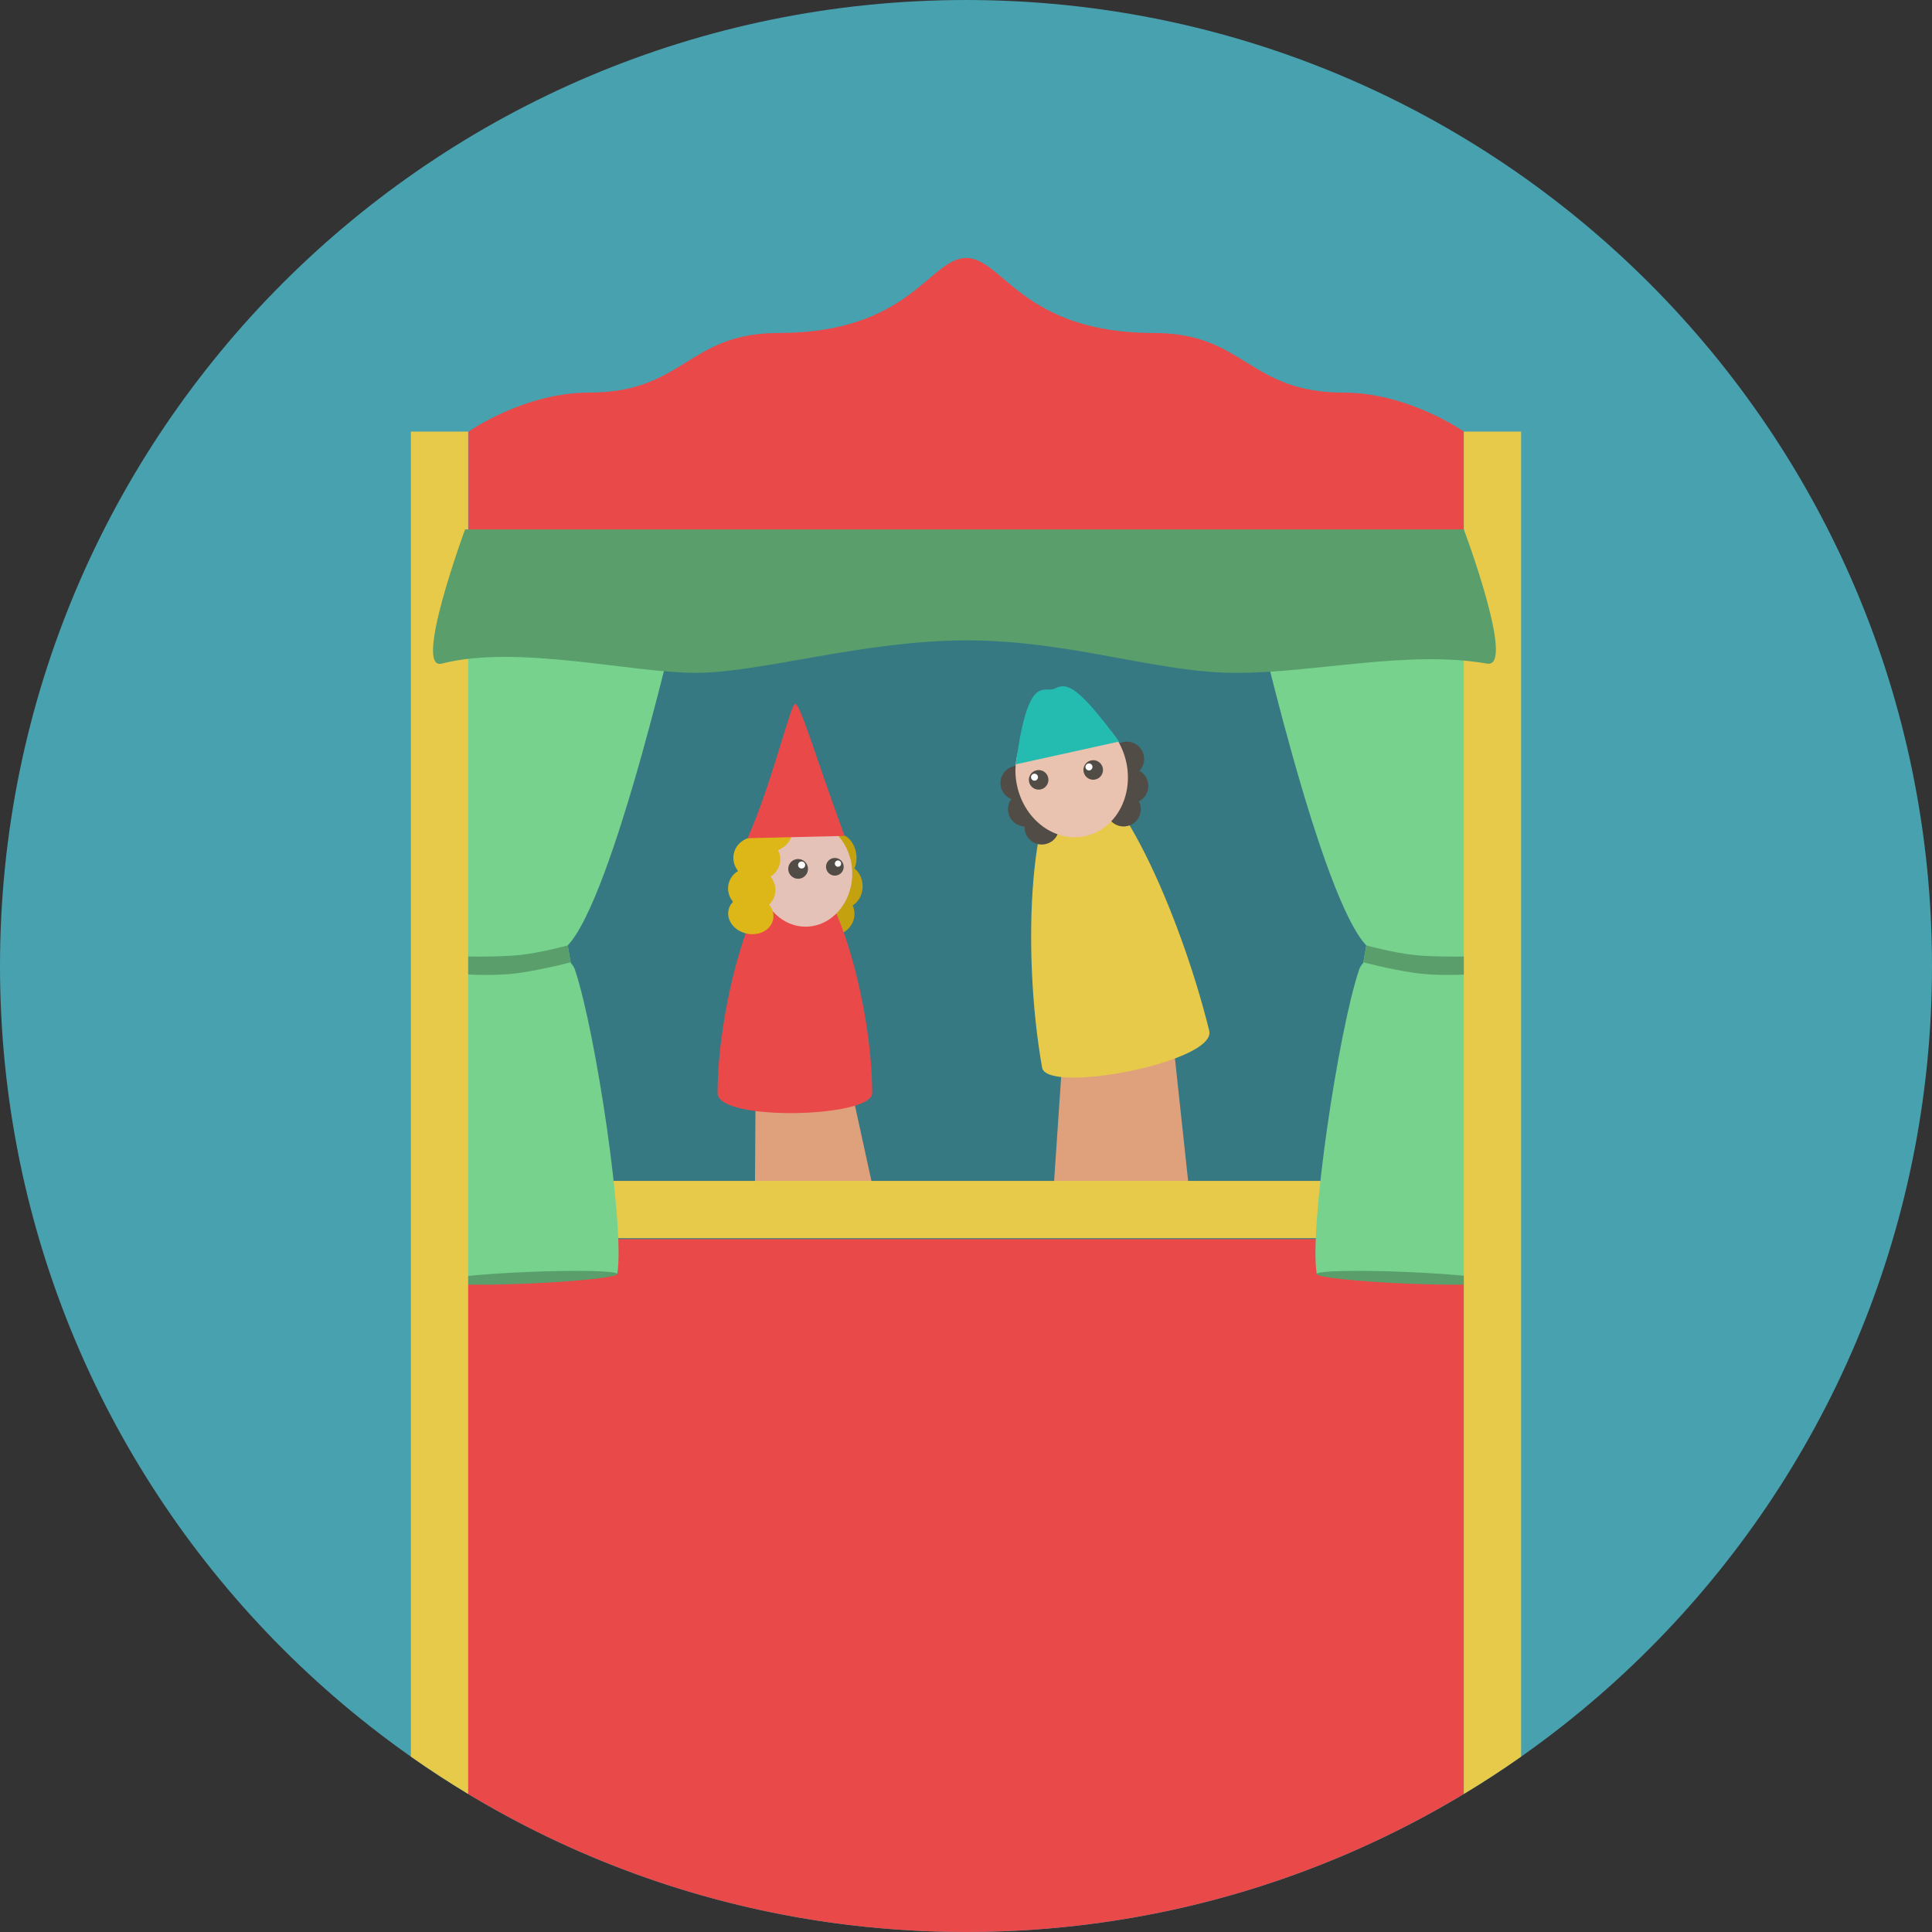 <?xml version="1.0" encoding="iso-8859-1"?>
<!-- Generator: Adobe Illustrator 19.0.0, SVG Export Plug-In . SVG Version: 6.00 Build 0)  -->
<svg version="1.1" id="Layer_1" xmlns="http://www.w3.org/2000/svg" xmlns:xlink="http://www.w3.org/1999/xlink" x="0px" y="0px"
	 viewBox="0 0 496.158 496.158" style="enable-background:new 0 0 496.158 496.158;" xml:space="preserve">
<rect x="0" y="0" width="496.158" height="496.158" fill="#333333" stroke="none"/>
<path style="fill:#48A1AF;" d="M248.082,0.002C111.07,0.002,0,111.062,0,248.085c0,137,111.07,248.07,248.082,248.07
	c137.006,0,248.076-111.07,248.076-248.07C496.158,111.062,385.088,0.002,248.082,0.002z"/>
<path style="fill:#EA4949;" d="M119.433,138.606v321.627c37.512,22.794,81.547,35.921,128.648,35.921
	c46.768,0,90.508-12.95,127.846-35.448v-322.1L119.433,138.606L119.433,138.606z"/>
<rect x="144.489" y="163.008" style="fill:#367983;" width="206.39" height="155.2"/>
<path style="fill:#EA4949;" d="M345.059,100.827c-24.546,0-25.338-15.309-48.69-15.309c-33.846,0-38.758-19.146-48.19-19.279v-0.007
	c-0.013,0-0.032,0.002-0.046,0.002c-0.019,0-0.033-0.002-0.051-0.002v0.007c-9.432,0.133-14.34,19.279-48.191,19.279
	c-23.352,0-24.145,15.309-48.689,15.309c-16.623,0-30.869,10.005-30.869,10.005v27.774h255.596v-27.774
	C375.928,110.832,361.678,100.827,345.059,100.827z"/>
<path style="fill:#DFA17C;" d="M224.955,308.578l-6.525-29.811c-0.781-5.958-6.875-10.077-13.617-9.192
	c-6.742,0.888-11.571,6.438-10.779,12.403l-0.168,24.942c0.783,5.963,13.621,9.194,13.621,9.194
	C214.224,315.224,225.734,314.544,224.955,308.578z"/>
<g>
	<path style="fill:#C4A10E;" d="M213.658,229.107c-3.211,0.007-5.793,2.491-5.793,5.555c0.012,3.066,2.606,5.553,5.798,5.561
		c3.192,0.007,5.778-2.484,5.778-5.553C219.426,231.608,216.85,229.114,213.658,229.107z"/>
	<path style="fill:#C4A10E;" d="M216.726,222.096c-2.66,0.005-4.817,2.504-4.831,5.573c-0.011,3.071,2.142,5.545,4.806,5.535
		c2.656-0.01,4.818-2.511,4.834-5.573C221.539,224.562,219.398,222.078,216.726,222.096z"/>
	<path style="fill:#C4A10E;" d="M219.83,218.891c-0.602-3.002-2.837-5.067-4.998-4.607c-2.16,0.47-3.438,3.292-2.842,6.303
		c0.592,3.003,2.816,5.07,4.996,4.612C219.139,224.728,220.415,221.902,219.83,218.891z"/>
</g>
<path style="fill:#EA4949;" d="M204.132,222.098c-9.931,0-19.851,35.558-19.851,58.633c0,7.344,39.705,6.308,39.705,0
	C223.986,257.655,214.066,222.098,204.132,222.098z"/>
<path style="fill:#E5C2B7;" d="M206.891,210.738c-6.609,0-11.973,6.102-11.973,13.623c0,7.523,5.363,13.617,11.973,13.617
	s11.973-6.094,11.973-13.617C218.863,216.84,213.5,210.738,206.891,210.738z"/>
<g>
	<path style="fill:#DDB717;" d="M194.223,222.92c-3.293-0.703-6.494,1.156-7.134,4.157c-0.646,2.997,1.511,6.008,4.802,6.708
		c3.303,0.708,6.488-1.148,7.139-4.146C199.67,226.632,197.514,223.63,194.223,222.92z"/>
	<path style="fill:#DDB717;" d="M195.517,215.046c-3.256-0.695-6.434,1.171-7.068,4.17c-0.646,3.006,1.486,6.002,4.738,6.71
		c3.27,0.696,6.432-1.175,7.082-4.172C200.91,218.753,198.785,215.744,195.517,215.046z"/>
	<path style="fill:#DDB717;" d="M203.211,213.001c-0.695-2.096-3.625-3.019-6.533-2.051c-2.911,0.97-4.707,3.459-4.016,5.553
		c0.699,2.108,3.625,3.021,6.537,2.058C202.111,217.596,203.916,215.101,203.211,213.001z"/>
	<path style="fill:#DDB717;" d="M193.855,230.106c-3.164-0.68-6.178,0.938-6.762,3.597c-0.574,2.674,1.534,5.393,4.699,6.056
		c3.148,0.682,6.171-0.93,6.744-3.602C199.106,233.494,197.002,230.789,193.855,230.106z"/>
</g>
<circle style="fill:#514D46;" cx="214.399" cy="222.598" r="2.271"/>
<path style="fill:#FFFFFF;" d="M215.207,220.974c-0.451,0-0.811,0.365-0.811,0.81c0,0.446,0.359,0.813,0.811,0.813
	c0.445,0,0.805-0.367,0.805-0.813C216.012,221.339,215.652,220.974,215.207,220.974z"/>
<path style="fill:#514D46;" d="M204.962,220.6c-1.397,0-2.538,1.132-2.538,2.536c0,1.405,1.141,2.542,2.538,2.542
	c1.403,0,2.54-1.138,2.54-2.542C207.502,221.733,206.365,220.6,204.962,220.6z"/>
<path style="fill:#FFFFFF;" d="M205.867,221.236c-0.496,0-0.91,0.4-0.91,0.9c0,0.503,0.414,0.909,0.91,0.909
	c0.498,0,0.907-0.406,0.907-0.909C206.774,221.636,206.365,221.236,205.867,221.236z"/>
<path style="fill:#EA4949;" d="M204.207,180.756c-1.211,0-5.934,20.439-12.226,34.504l24.911-0.588
	C209.34,194.055,205.527,180.756,204.207,180.756z"/>
<path style="fill:#DFA17C;" d="M305.461,306.43l-4.9-45.539c-0.576-6.636-7.112-11.485-14.613-10.838
	c-7.502,0.651-13.104,6.558-12.531,13.192l-2.886,42.644c0.571,6.633,13.177,4.626,20.673,3.979
	C298.703,309.219,306.032,313.061,305.461,306.43z"/>
<path style="fill:#E8CA4B;" d="M310.553,264.763c-7.316-29.829-24.465-68.563-35.202-66.195c-10.731,2.368-13.2,44.809-7.718,75.664
	C269.138,281.051,312.303,272.702,310.553,264.763z"/>
<g>
	<path style="fill:#514D46;" d="M294.785,200.823c-0.555-2.383-2.953-3.868-5.334-3.301c-2.387,0.556-3.871,2.945-3.31,5.33
		c0.562,2.389,2.952,3.865,5.339,3.308C293.862,205.599,295.342,203.21,294.785,200.823z"/>
	<path style="fill:#514D46;" d="M293.71,193.894c-0.562-2.384-2.952-3.861-5.339-3.31c-2.383,0.562-3.866,2.95-3.295,5.34
		c0.551,2.385,2.938,3.866,5.33,3.308C292.787,198.668,294.272,196.279,293.71,193.894z"/>
	<path style="fill:#514D46;" d="M292.873,206.798c-0.568-2.381-2.945-3.869-5.336-3.308c-2.389,0.567-3.865,2.951-3.311,5.337
		c0.567,2.381,2.953,3.863,5.334,3.3C291.947,211.577,293.428,209.182,292.873,206.798z"/>
	<path style="fill:#514D46;" d="M267.651,206.932c-0.493-2.4-2.849-3.943-5.245-3.447c-2.398,0.493-3.947,2.844-3.447,5.243
		c0.493,2.397,2.844,3.942,5.24,3.448C266.602,211.676,268.144,209.334,267.651,206.932z"/>
	<path style="fill:#514D46;" d="M265.71,200.2c-0.499-2.411-2.848-3.951-5.251-3.455c-2.396,0.499-3.939,2.848-3.445,5.243
		c0.503,2.399,2.848,3.941,5.245,3.454C264.656,204.943,266.197,202.597,265.71,200.2z"/>
	<path style="fill:#514D46;" d="M271.894,211.545c-0.494-2.397-2.843-3.937-5.24-3.446c-2.402,0.495-3.94,2.843-3.45,5.24
		c0.497,2.405,2.847,3.949,5.243,3.446C270.851,216.295,272.392,213.945,271.894,211.545z"/>
</g>
<path style="fill:#EAC2B0;" d="M289.225,195.691c-1.944-8.797-9.786-14.551-17.523-12.844c-7.732,1.71-12.428,10.229-10.491,19.023
	c1.946,8.805,9.788,14.554,17.524,12.846C286.466,213.006,291.167,204.495,289.225,195.691z"/>
<path style="fill:#514D46;" d="M269.193,199.73c-0.3-1.359-1.643-2.215-3-1.91c-1.355,0.296-2.209,1.634-1.91,2.993
	c0.293,1.353,1.636,2.214,2.99,1.915C268.632,202.429,269.492,201.083,269.193,199.73z"/>
<path style="fill:#FFFFFF;" d="M266.55,199.399c-0.11-0.488-0.593-0.792-1.076-0.685c-0.482,0.105-0.786,0.585-0.677,1.073
	c0.106,0.477,0.582,0.789,1.064,0.681C266.344,200.362,266.648,199.877,266.55,199.399z"/>
<path style="fill:#514D46;" d="M283.205,197.19c-0.307-1.358-1.648-2.213-3.002-1.909c-1.358,0.299-2.208,1.634-1.909,2.992
	c0.3,1.358,1.637,2.214,2.995,1.912C282.642,199.892,283.502,198.546,283.205,197.19z"/>
<path style="fill:#FFFFFF;" d="M280.541,196.764c-0.112-0.483-0.594-0.79-1.077-0.682c-0.483,0.105-0.787,0.59-0.682,1.073
	c0.105,0.479,0.581,0.786,1.063,0.682C280.33,197.728,280.639,197.246,280.541,196.764z"/>
<path style="fill:#24BCB1;" d="M271.039,176.772c-2.947,1.542-6.93-4.574-10.181,19.516l26.526-5.849
	C277.23,176.733,274.191,175.123,271.039,176.772z"/>
<rect x="143.329" y="303.268" style="fill:#E8CA4B;" width="207.92" height="14.712"/>
<path style="fill:#77D28E;" d="M319.857,145.765c0,0,16.45,75.091,29,94.392c0.685,1.053,1.36,1.941,2.018,2.64l-0.744,4.324
	c-0.108,0.51-0.649,0.545-1.143,2.037c-5.326,16-12.824,66.009-10.835,77.943l40.562,2.386V142.584L319.857,145.765z"/>
<g>
	<path style="fill:#599E6B;" d="M361.225,326.656c-12.722-0.533-23.071-0.3-23.104,0.522c-0.032,0.823,10.257,1.922,22.979,2.461
		c12.728,0.533,23.078,0.3,23.11-0.522C384.241,328.294,373.953,327.194,361.225,326.656z"/>
	<path style="fill:#599E6B;" d="M363.271,245.268c-5.351-0.559-12.396-2.472-12.396-2.472l-0.744,4.324
		c0,0,6.262,1.689,12.824,2.684c6.561,0.995,14.217,0.396,14.217,0.396v-4.574C377.172,245.627,368.621,245.828,363.271,245.268z"/>
</g>
<path style="fill:#77D28E;" d="M146.55,247.12l-0.745-4.324c0.657-0.699,1.332-1.587,2.019-2.64
	c12.549-19.3,28.999-94.392,28.999-94.392l-58.857-3.181v186.903l40.563-2.386c1.989-11.935-5.509-61.943-10.835-77.943
	C147.198,247.666,146.657,247.631,146.55,247.12z"/>
<g>
	<path style="fill:#599E6B;" d="M135.454,326.656c-12.727,0.538-23.017,1.638-22.983,2.46c0.032,0.823,10.383,1.056,23.109,0.522
		c12.723-0.539,23.012-1.638,22.979-2.461C158.527,326.355,148.176,326.122,135.454,326.656z"/>
	<path style="fill:#599E6B;" d="M145.805,242.796c0,0-7.046,1.913-12.396,2.472c-5.349,0.559-13.9,0.359-13.9,0.359v4.574
		c0,0,7.656,0.599,14.218-0.396s12.824-2.684,12.824-2.684L145.805,242.796z"/>
</g>
<g>
	<path style="fill:#E8CA4B;" d="M375.928,110.832v349.875c5.023-3.027,9.93-6.229,14.713-9.594v-340.28h-14.713V110.832z"/>
	<path style="fill:#E8CA4B;" d="M105.517,110.832v340.279c4.783,3.365,9.689,6.567,14.713,9.594V110.832H105.517z"/>
</g>
<path style="fill:#599E6B;" d="M375.928,135.964H119.433c0,0-13.417,36.359-5.989,34.458c19.41-4.973,48.54,2.376,65.237,2.376
	c16.702,0,42.953-8.341,69.596-8.341c26.646,0,48.913,8.351,69.193,8.351c20.281,0,44.1-5.923,64.446-2.386
	C389.35,171.712,375.928,135.964,375.928,135.964z"/>
<g>
</g>
<g>
</g>
<g>
</g>
<g>
</g>
<g>
</g>
<g>
</g>
<g>
</g>
<g>
</g>
<g>
</g>
<g>
</g>
<g>
</g>
<g>
</g>
<g>
</g>
<g>
</g>
<g>
</g>
</svg>
